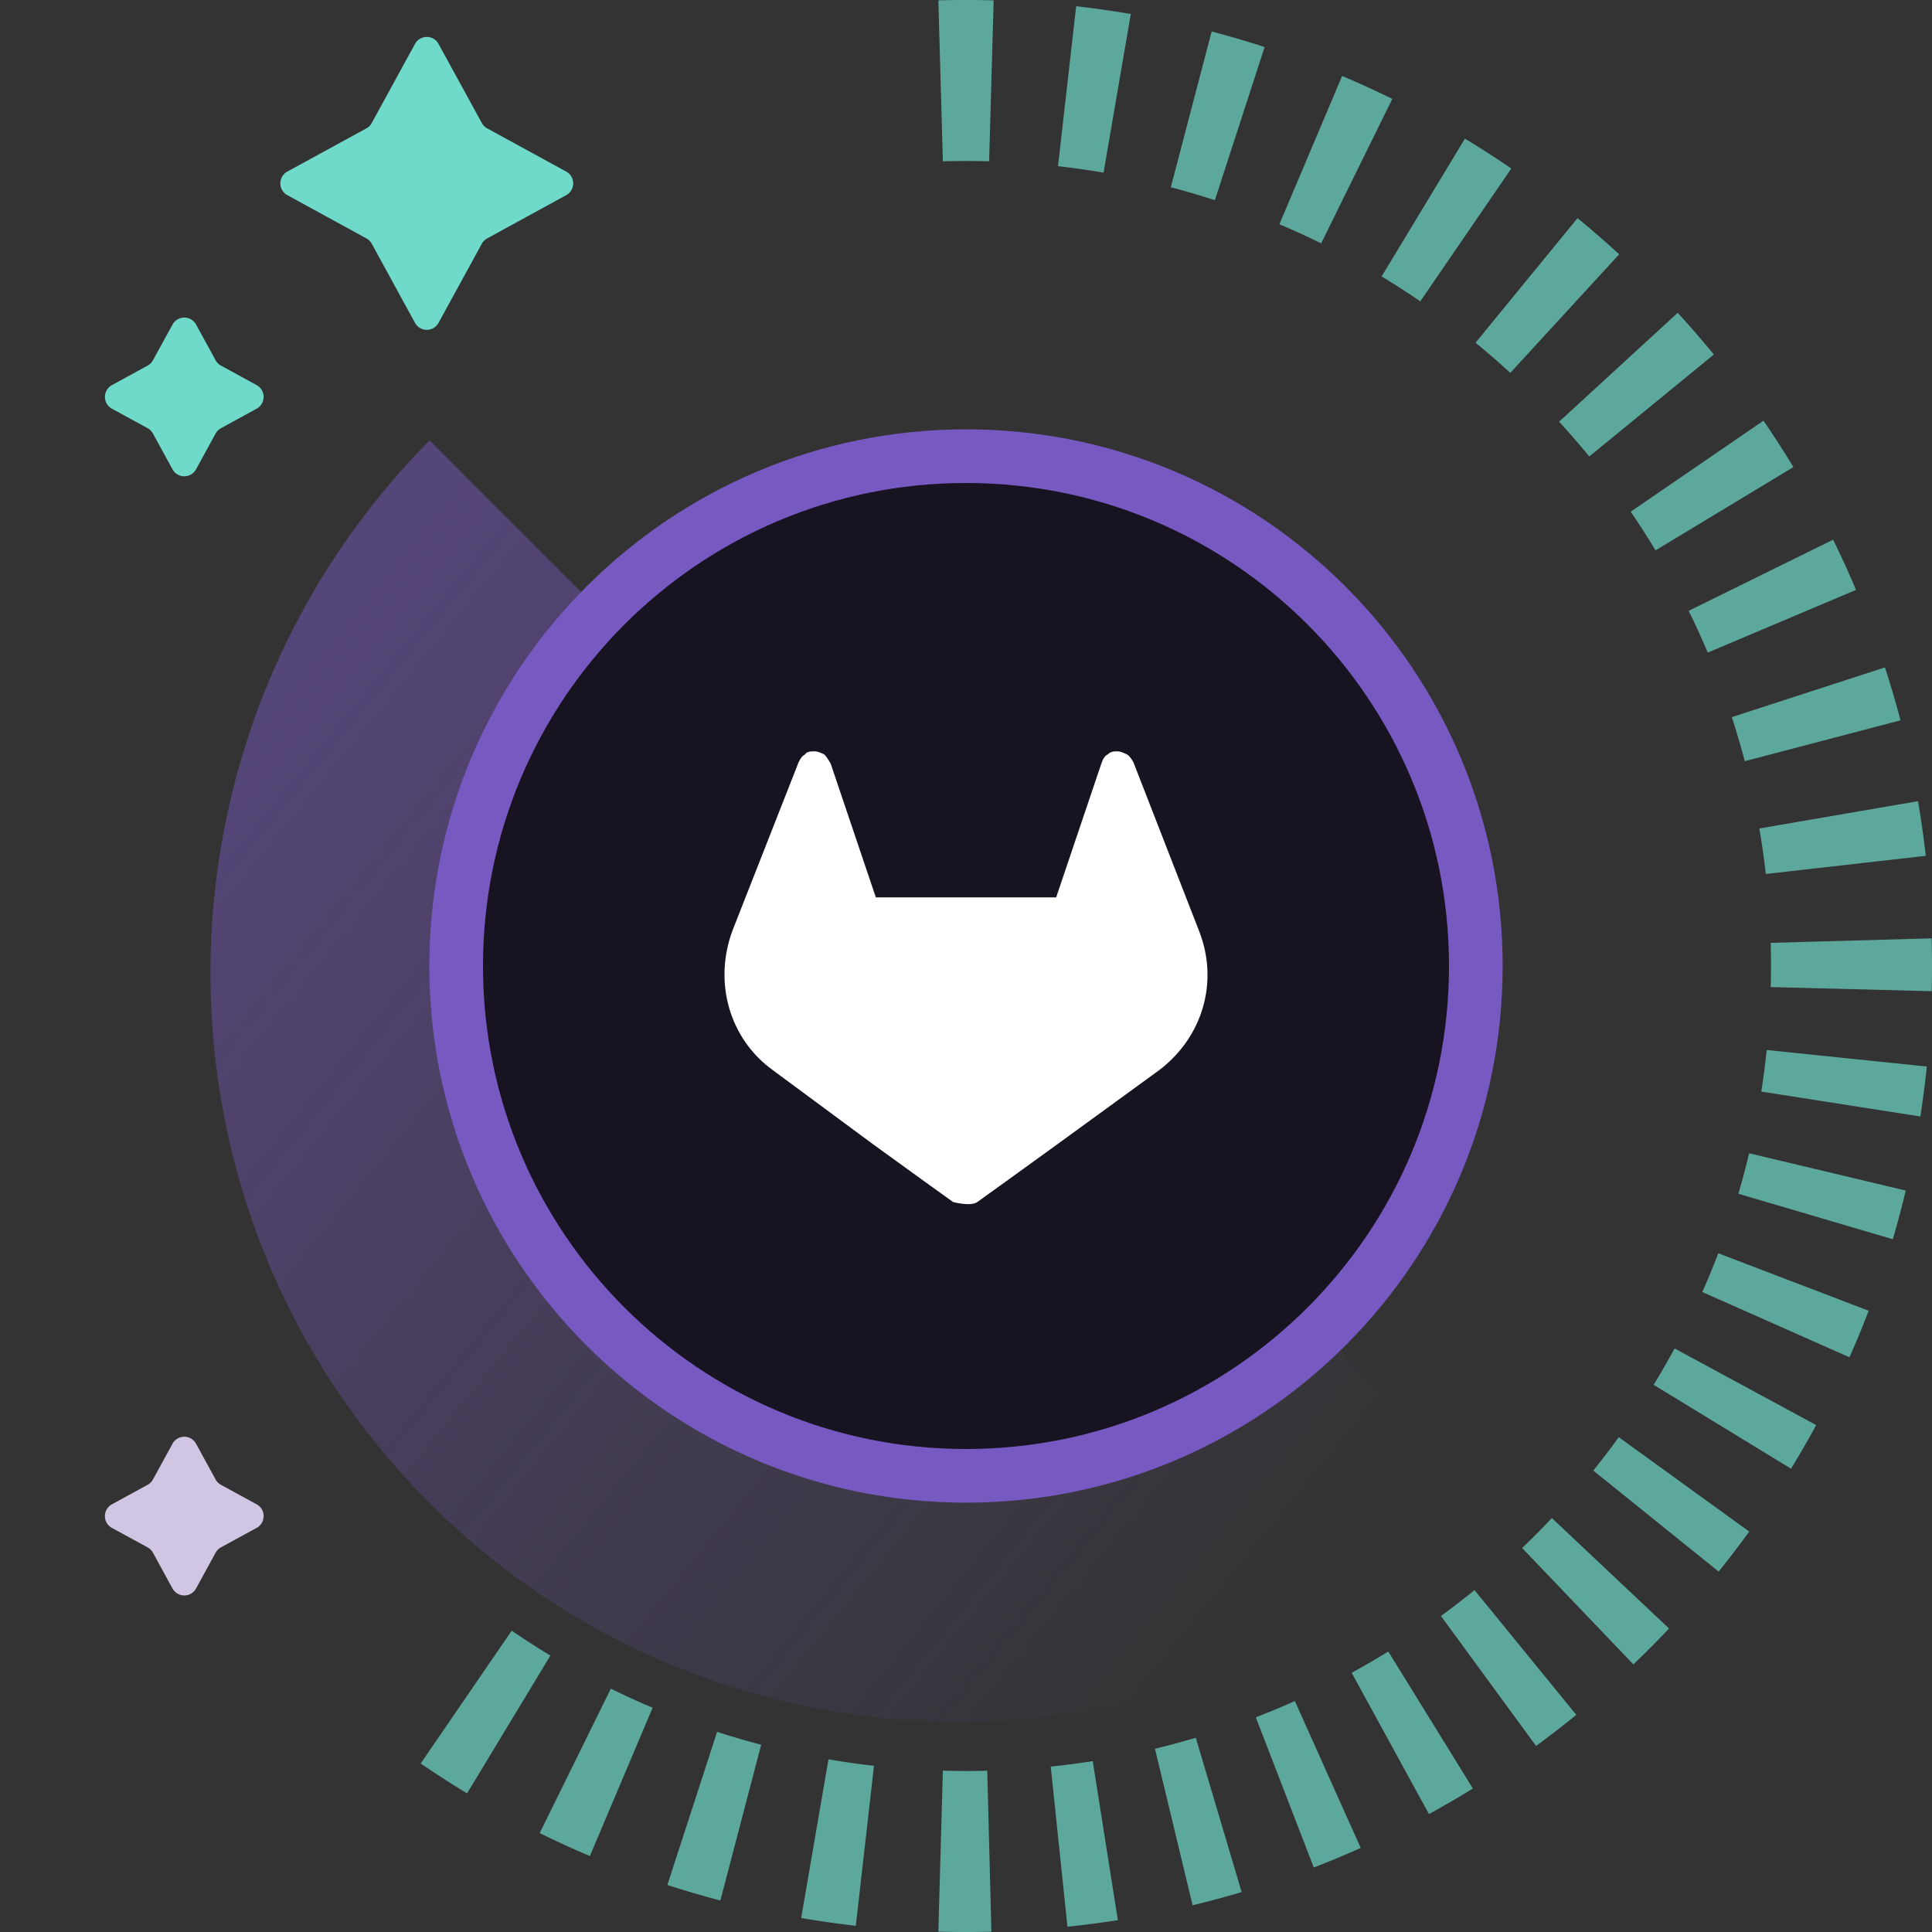 <svg xmlns="http://www.w3.org/2000/svg" width="72" height="72" fill="none" viewBox="0 0 72 72"><rect x="0" y="0" width="72" height="72" fill="#333333" stroke="none"/><path fill="url(#a)" fill-opacity=".6" fill-rule="evenodd" d="M16.01 16.411C5.126 27.422 5.113 45.114 16.008 56.01c10.894 10.894 28.586 10.88 39.597-.001L16.009 16.411z" clip-rule="evenodd"/><path fill="#171321" d="M36 55c-10.493 0-19-8.507-19-19s8.507-19 19-19c10.494 0 19 8.507 19 19s-8.506 19-19 19z"/><path stroke="#7759C2" stroke-width="2" d="M36 55c-10.493 0-19-8.507-19-19s8.507-19 19-19c10.494 0 19 8.507 19 19s-8.506 19-19 19z"/><path fill="#fff" d="M44.7 34.73l-2.46-6.32s-.12-.234-.24-.293c-.121-.059-.24-.117-.36-.117s-.241 0-.36.117c-.12.059-.18.176-.24.351l-1.68 4.975h-6.72l-1.68-4.975s-.12-.234-.24-.35c-.12-.06-.24-.118-.36-.118s-.3 0-.36.117c-.12.059-.18.176-.24.293l-2.46 6.262c-.719 1.931-.12 4.038 1.5 5.209l3.72 2.75 1.86 1.346 1.14.82s.66.175.9 0l1.14-.82 1.86-1.345 3.78-2.751c1.62-1.23 2.219-3.278 1.5-5.15z"/><path fill="#6FDAC9" d="M21.102 6.395a.5.5 0 010 .877l-2.948 1.613a.5.5 0 00-.198.199l-1.613 2.948a.5.5 0 01-.877 0l-1.612-2.948a.5.5 0 00-.2-.2l-2.947-1.612a.5.5 0 010-.877l2.948-1.612a.5.5 0 00.199-.199l1.612-2.948a.5.5 0 01.877 0l1.613 2.948a.5.5 0 00.198.199l2.948 1.612zM9.565 14.353a.5.5 0 010 .877l-1.332.729a.5.5 0 00-.199.199l-.728 1.332a.5.5 0 01-.877 0L5.7 16.158a.5.5 0 00-.199-.2L4.17 15.23a.5.5 0 010-.877l1.332-.728a.5.5 0 00.199-.2l.729-1.331a.5.5 0 01.877 0l.728 1.332a.5.5 0 00.2.199l1.331.728z"/><path fill="#D0C5E2" d="M9.565 56.061a.5.5 0 010 .878l-1.332.728a.5.5 0 00-.198.199l-.729 1.332a.5.5 0 01-.877 0L5.7 57.866a.5.5 0 00-.198-.199L4.17 56.94a.5.5 0 010-.878l1.332-.728a.5.5 0 00.198-.199l.729-1.332a.5.5 0 01.877 0l.729 1.332a.5.5 0 00.198.199l1.332.728z"/><path fill="#6FDAC9" fill-rule="evenodd" d="M34.97.014l.168 5.998a30.7 30.7 0 011.724 0l.169-5.998a36.675 36.675 0 00-2.062 0zm5.136.218l-.677 5.961c.57.065 1.136.146 1.697.242L42.142.522a35.955 35.955 0 00-2.036-.29zm5.049.942l-1.522 5.804a29.73 29.73 0 011.642.482l1.854-5.707a35.723 35.723 0 00-1.974-.579zm4.862 1.657l-2.338 5.526c.527.222 1.046.46 1.557.712l2.651-5.383a35.821 35.821 0 00-1.87-.855zm4.576 2.336l-3.104 5.135c.49.296.97.605 1.441.928l3.392-4.95a36.12 36.12 0 00-1.73-1.113zm4.196 2.963l-3.8 4.643c.442.362.874.737 1.295 1.123l4.058-4.419A36.204 36.204 0 0058.79 8.13zm3.734 3.528l-4.42 4.058c.387.421.762.853 1.124 1.296l4.643-3.8a36.26 36.26 0 00-1.347-1.554zm3.197 4.02l-4.95 3.392c.323.47.632.951.928 1.44l5.136-3.103a36.199 36.199 0 00-1.114-1.729zm2.594 4.435l-5.383 2.651c.252.511.49 1.03.712 1.557l5.526-2.338a35.752 35.752 0 00-.855-1.87zm1.933 4.759l-5.707 1.853c.176.54.337 1.088.482 1.642l5.804-1.522a35.758 35.758 0 00-.579-1.973zm1.231 4.986l-5.913 1.017c.096.56.177 1.125.242 1.696l5.961-.677a35.917 35.917 0 00-.29-2.036zm.508 5.111a36.41 36.41 0 01.002 1.97l-5.998-.154a31.008 31.008 0 00-.002-1.647l5.998-.169zm-.179 4.778l-5.968-.617a29.945 29.945 0 01-.201 1.55l5.928.928c.096-.616.177-1.236.241-1.861zm-.785 4.622l-5.837-1.39a29.694 29.694 0 01-.401 1.509l5.756 1.694c.176-.598.337-1.203.482-1.813zm-1.382 4.479l-5.605-2.142a29.61 29.61 0 01-.595 1.444l5.484 2.432c.253-.57.492-1.148.716-1.734zm-1.957 4.26l-5.277-2.855c-.248.458-.508.91-.78 1.355l5.121 3.126c.326-.533.638-1.075.936-1.626zm-2.495 3.969l-4.861-3.517c-.306.423-.623.838-.95 1.244l4.672 3.764c.392-.487.772-.984 1.14-1.491zM62.2 60.689l-4.366-4.115a30.413 30.413 0 01-1.108 1.116l4.146 4.337a36.128 36.128 0 001.328-1.338zm-3.457 3.218l-3.793-4.649c-.408.333-.824.655-1.25.966l3.545 4.842c.51-.374 1.01-.76 1.498-1.159zm-3.853 2.745l-3.153-5.105c-.447.276-.902.54-1.364.794l2.88 5.263c.554-.303 1.1-.62 1.637-.952zm-4.18 2.216l-2.455-5.476c-.478.215-.963.417-1.455.607l2.161 5.597c.59-.228 1.174-.47 1.748-.728zm-4.437 1.645l-1.709-5.752c-.502.15-1.01.286-1.522.41l1.403 5.833a35.84 35.84 0 001.828-.491zm-4.614 1.045l-.936-5.927c-.517.082-1.039.15-1.565.205l.623 5.968a35.97 35.97 0 001.878-.246zm-4.712.43l-.155-5.998a30.641 30.641 0 01-1.654-.002l-.169 5.998a36.398 36.398 0 001.978.002zm-5.053-.22l.677-5.961a30.02 30.02 0 01-1.696-.242l-1.017 5.913a35.93 35.93 0 002.036.29zm-5.049-.942l1.522-5.804a29.739 29.739 0 01-1.642-.482l-1.854 5.707c.65.211 1.309.404 1.974.579zm-4.862-1.657l2.338-5.526a29.75 29.75 0 01-1.557-.712l-2.651 5.383a35.79 35.79 0 001.87.855zm-4.576-2.335l3.104-5.136c-.49-.296-.97-.605-1.441-.928l-3.392 4.95c.566.387 1.142.758 1.73 1.114z" clip-rule="evenodd" opacity=".7"/><defs><linearGradient id="a" x1="99.327" x2="3.655" y1="94.434" y2="16.087" gradientUnits="userSpaceOnUse"><stop stop-color="#7759BF" stop-opacity="0"/><stop offset=".5" stop-color="#7759BF" stop-opacity="0"/><stop offset="1" stop-color="#7759BF"/></linearGradient></defs></svg>